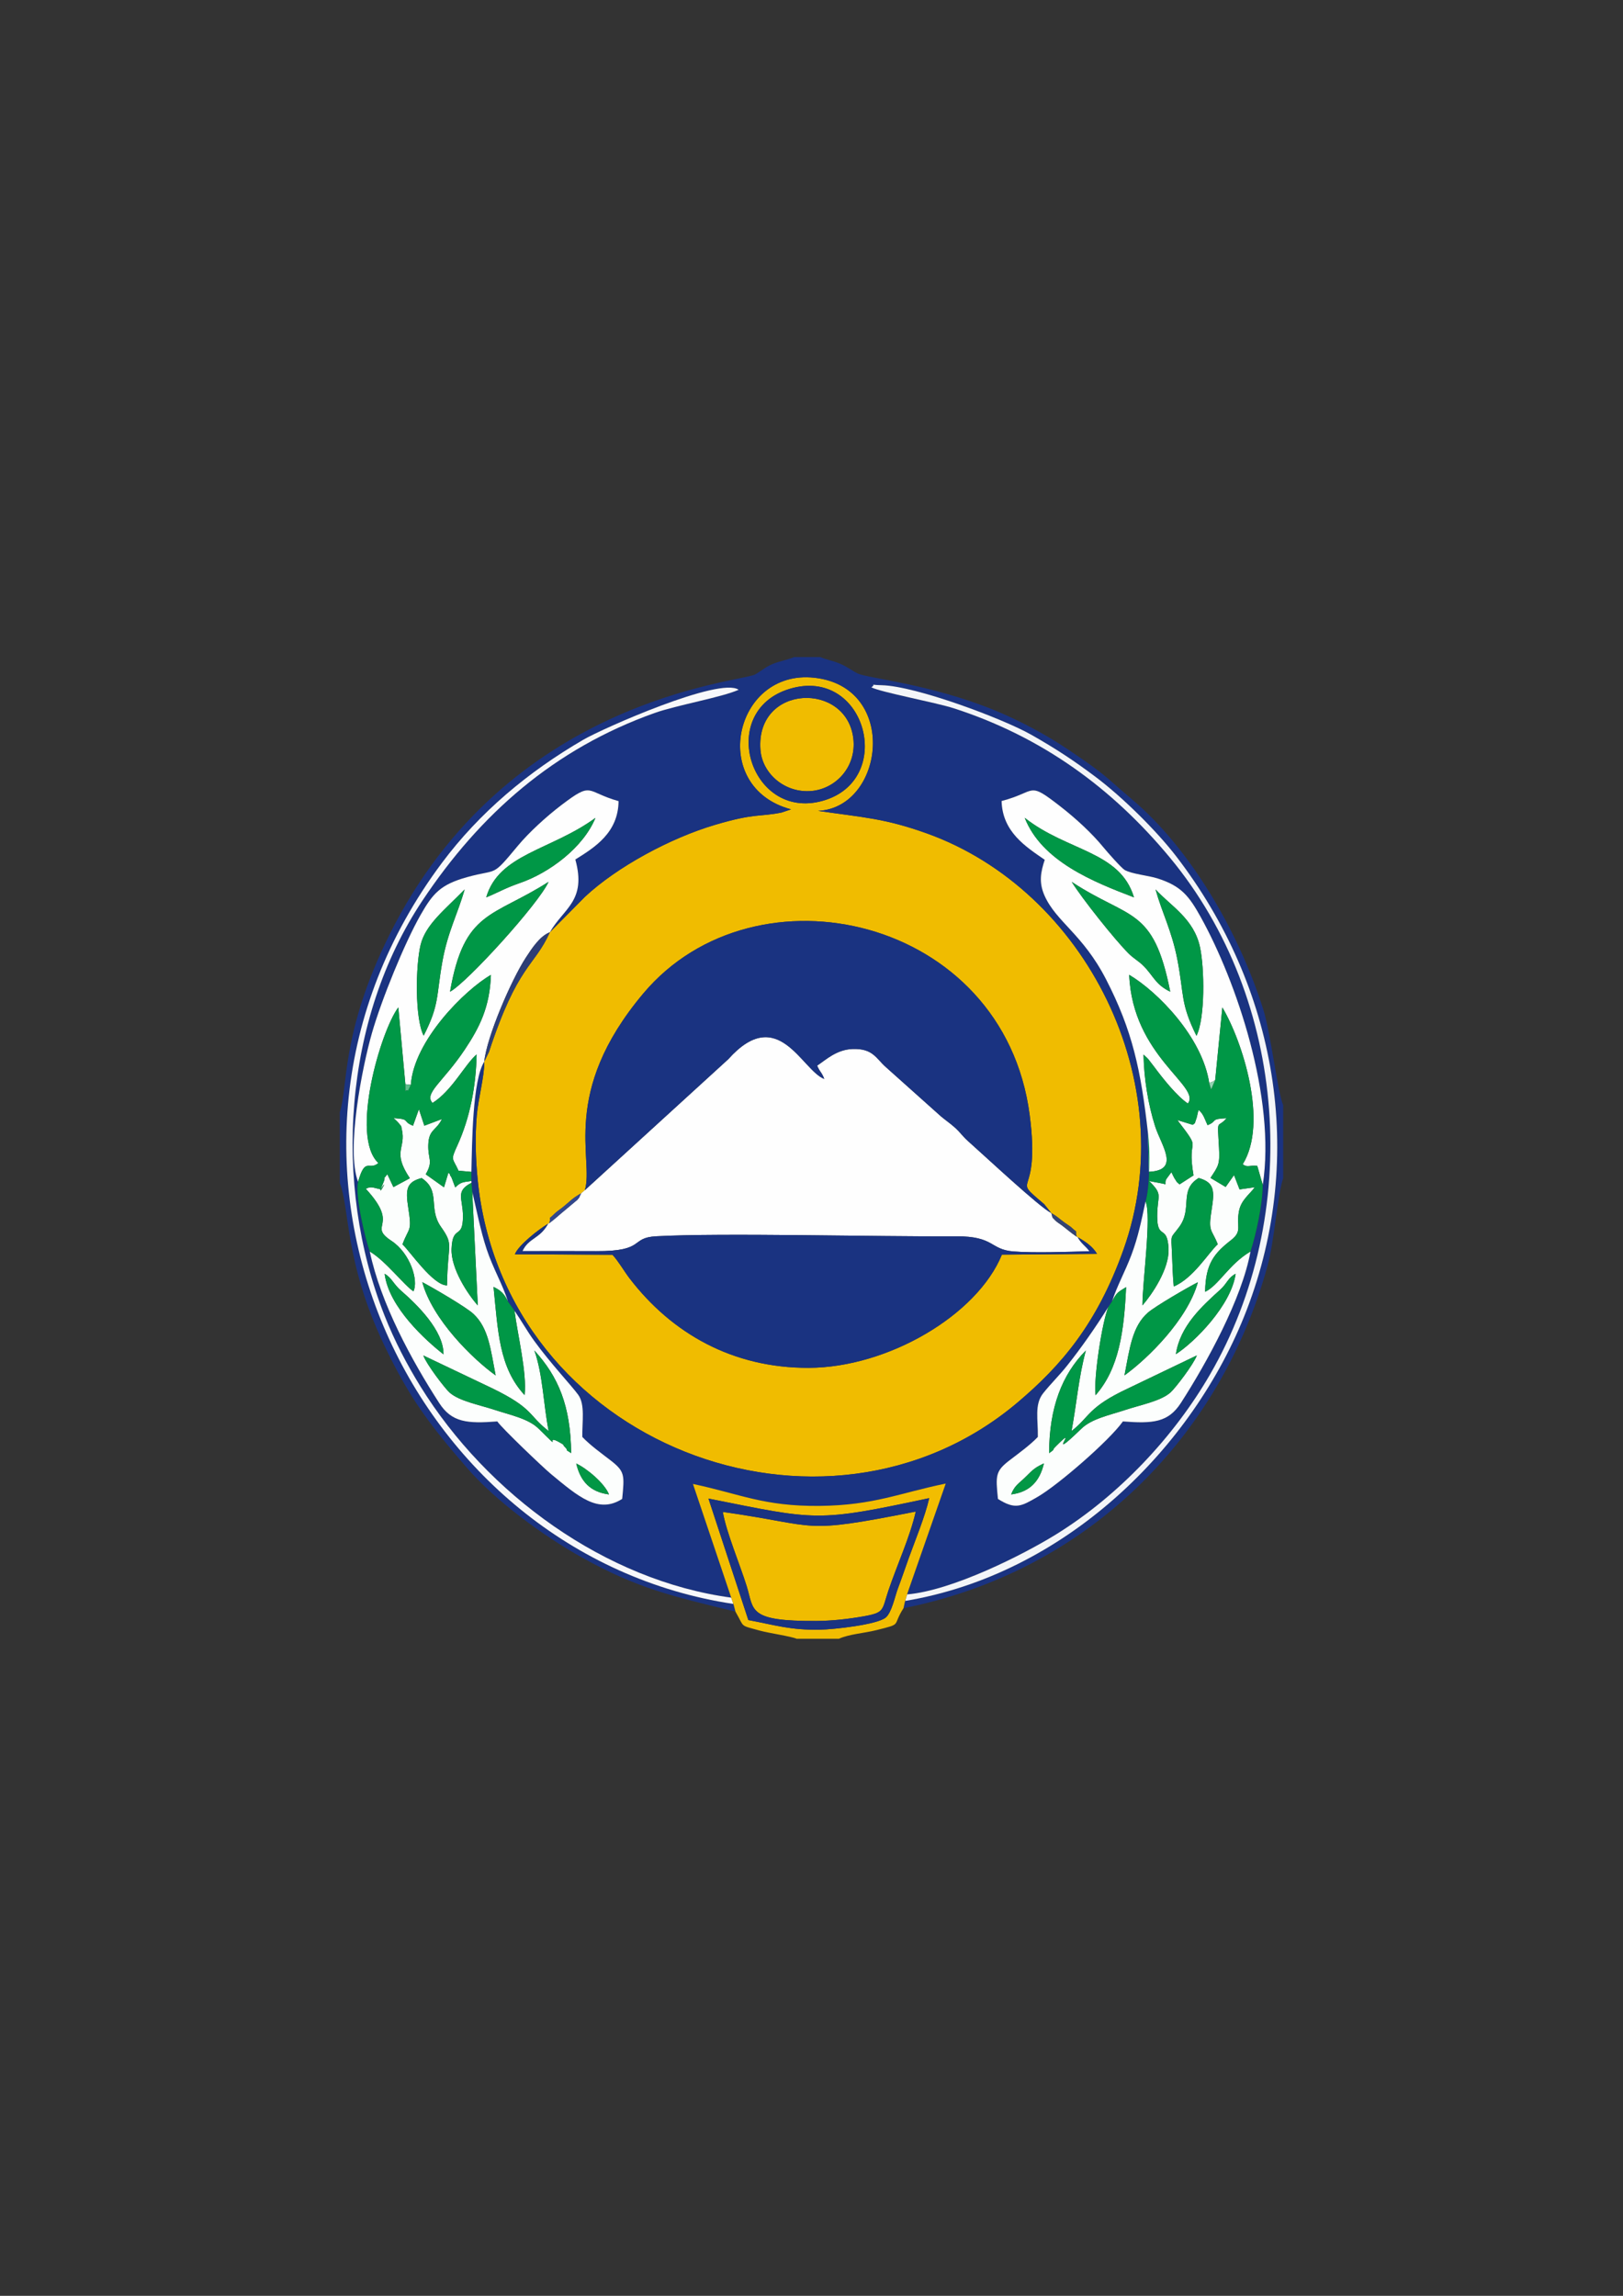 <?xml version="1.0" encoding="UTF-8"?>
<!DOCTYPE svg PUBLIC "-//W3C//DTD SVG 1.1//EN" "http://www.w3.org/Graphics/SVG/1.1/DTD/svg11.dtd">
<!-- Creator: CorelDRAW X5 -->
<svg xmlns="http://www.w3.org/2000/svg" xml:space="preserve" width="210mm" height="297mm" style="shape-rendering:geometricPrecision; text-rendering:geometricPrecision; image-rendering:optimizeQuality; fill-rule:evenodd; clip-rule:evenodd"
viewBox="0 0 210 297"
 xmlns:xlink="http://www.w3.org/1999/xlink">
 <rect x="0" y="0" width="210" height="297" fill="#333333" stroke="none"/>
 <defs>
  <style type="text/css">
   <![CDATA[
    .fil4 {fill:#009746}
    .fil8 {fill:#029745}
    .fil1 {fill:#1A3381}
    .fil9 {fill:#2D3E75}
    .fil10 {fill:#32478D}
    .fil11 {fill:#354472}
    .fil12 {fill:#5CBD89}
    .fil13 {fill:#91D3B0}
    .fil0 {fill:#F0BC00}
    .fil7 {fill:#F2BD01}
    .fil5 {fill:#F3F5F9}
    .fil6 {fill:#F7F8FB}
    .fil3 {fill:#FCFEFD}
    .fil2 {fill:#FEFEFE}
   ]]>
  </style>
 </defs>
 <g id="Layer_x0020_1">
  <g id="_610946040">
   <path id="_611315416" class="fil0" d="M136.024 156.928c0.785,0.449 0.994,0.705 1.672,1.201 0.133,0.098 0.813,0.558 0.829,0.573 1.163,1.079 0.479,0.138 0.785,1.284l0.133 0.066c1.102,0.626 1.978,1.257 2.5,2.159l-12.308 0.101c-3.202,7.829 -14.755,14.605 -24.988,14.642 -9.829,0.035 -17.722,-4.441 -23.204,-11.598 -0.639,-0.834 -1.47,-2.263 -2.196,-3.029l-12.625 -0.061c0.426,-1.15 3.056,-3.216 4.298,-3.958l0.147 -0.063c0.392,-1.238 -0.451,-0.099 0.763,-1.301 0.201,-0.199 0.689,-0.525 0.987,-0.764 0.907,-0.724 1.229,-1.172 2.372,-1.794l0.484 -0.418c1.229,-3.973 -3.279,-12.554 7.571,-25.454 14.496,-17.236 46.621,-9.938 49.984,15.713 1.489,11.359 -2.734,7.635 1.887,11.561l0.909 1.142zm-33.833 -67.819c9.686,-2.906 13.659,11.356 4.699,14.353 -9.692,3.241 -14.385,-11.447 -4.699,-14.353zm-31.047 31.494c-2.036,4.526 -4.135,4.117 -7.872,15.466l-0.612 1.27c0.045,1.802 -0.796,4.853 -0.972,6.975 -0.228,2.748 -0.155,5.561 0.118,8.303 3.424,34.353 44.876,49.878 69.814,28.854 5.711,-4.815 10.325,-10.225 13.734,-19.776 7.739,-21.678 -4.932,-46.526 -25.425,-53.878 -5.455,-1.957 -8.199,-2.058 -14.082,-2.919 8.573,-0.398 10.494,-16.02 -0.482,-17.223 -10.403,-1.141 -13.743,14.179 -3.007,17.029l-1.236 0.411c-2.902,0.589 -3.384,0.044 -8.639,1.603 -5.73,1.699 -12.634,5.409 -16.8,9.302l-4.54 4.584z"/>
   <path id="_611316952" class="fil1" d="M163.387 153.287c-0.037,2.633 -0.846,6.314 -1.586,8.615 -1.101,6.106 -5.661,14.404 -9,19.583 -1.642,2.547 -3.623,2.696 -7.509,2.401 -1.754,2.479 -8.371,8.215 -11.024,9.752 -2.14,1.24 -2.898,1.691 -5.144,0.275 -0.3,-3.018 -0.343,-3.583 1.483,-4.984 1.211,-0.929 2.64,-1.951 3.678,-3.034 0.044,-2.237 -0.472,-4.197 0.688,-5.653 0.982,-1.232 2.067,-2.276 3.114,-3.592 1.821,-2.29 3.682,-4.959 5.329,-7.584l0.48 -0.719c0.589,-1.892 1.676,-3.829 2.488,-5.983 0.887,-2.352 1.285,-4.379 1.833,-6.926 0.564,-1.662 0.627,-6.919 0.319,-8.837 -0.917,-8.172 -2.004,-13.287 -5.45,-19.956 -3.002,-5.811 -6.426,-7.393 -7.933,-10.779 -0.764,-1.716 -0.497,-3.061 0.024,-4.638 -2.45,-1.693 -5.476,-3.599 -5.582,-7.605 4.613,-1.194 3.285,-2.659 7.596,0.694 2.068,1.608 4.102,3.487 5.608,5.33 0.47,0.575 2.303,2.658 2.73,2.903 0.902,0.518 3.05,0.709 4.227,1.082 3.083,0.976 4.098,2.293 5.593,4.981 4.62,8.312 9.767,23.419 8.038,34.675zm-100.726 -15.948c-1.541,2.368 -1.578,10.673 -1.669,14.261l0.005 1.181 0.006 0.239 0.099 1.144c0.557,2.324 1.056,4.989 1.866,7.442 0.809,2.449 2.128,4.674 2.751,6.765l0.852 1.192c0.934,1.371 1.637,2.642 2.538,3.887 2.077,2.872 4.868,5.832 5.709,6.995 0.911,1.26 0.49,3.537 0.529,5.45 1.032,1.088 2.47,2.113 3.678,3.048 1.835,1.421 1.779,1.901 1.478,4.965 -3.085,1.979 -5.686,-0.302 -9.219,-3.221 -1.057,-0.873 -6.389,-5.969 -6.938,-6.8 -3.869,0.296 -5.886,0.145 -7.519,-2.382 -3.57,-5.522 -7.564,-12.87 -8.984,-19.602 -0.568,-1.576 -1.942,-7.319 -1.512,-9.012 -1.591,-4.15 0.545,-14.91 1.796,-19.259 1.25,-4.343 4.228,-11.649 6.285,-15.26 1.588,-2.787 2.577,-3.937 6.017,-4.895 4.086,-1.137 3.103,0.119 6.561,-4.043 1.443,-1.736 3.683,-3.789 5.65,-5.284 4.122,-3.132 3.077,-1.721 7.395,-0.507 -0.047,4.101 -3.091,5.986 -5.594,7.551 1.479,5.375 -1.509,6.296 -3.297,9.41l4.54 -4.584c4.166,-3.893 11.07,-7.602 16.8,-9.302 5.255,-1.558 5.737,-1.014 8.639,-1.603l1.236 -0.411c-10.736,-2.85 -7.396,-18.169 3.007,-17.029 10.976,1.204 9.055,16.825 0.482,17.223 5.883,0.861 8.626,0.962 14.082,2.919 20.493,7.352 33.164,32.199 25.425,53.878 -3.409,9.551 -8.023,14.961 -13.734,19.776 -24.939,21.024 -66.39,5.499 -69.814,-28.854 -0.273,-2.742 -0.346,-5.555 -0.118,-8.303 0.176,-2.122 1.017,-5.173 0.972,-6.975zm-18.692 6.529l0 9.177c1.276,3.244 0.633,10.191 5.673,20.822 3.349,7.064 5.943,10.416 10.786,16.032 3.615,4.192 9.802,8.762 14.872,11.587 7.082,3.947 11.442,4.957 19.859,7.003l-0.262 -0.992c-41.88,-6.312 -66.308,-57.591 -37.714,-95.874 4.864,-6.513 11.137,-11.769 18.294,-15.93 2.508,-1.458 17.673,-8.172 20.093,-6.459 -2.142,0.971 -8.018,1.989 -10.853,2.997 -13.007,4.627 -22.588,13.059 -30.058,24.275 -10.211,15.332 -11.657,36.617 -4.893,53.714 1.307,3.304 2.908,6.345 4.629,9.125 8.65,13.973 23.935,25.135 40.218,27.335l-4.952 -14.707c6.09,1.287 9.156,2.916 16.397,2.84 7.037,-0.074 10.385,-1.683 16.311,-2.89l-5.007 14.338c5.853,-0.49 15.064,-5.15 19.289,-7.768 8.202,-5.082 15.296,-12.715 19.902,-20.664 12.009,-20.728 10.119,-48.435 -5.181,-66.886 -7.45,-8.984 -16.537,-15.62 -27.943,-19.309 -2.387,-0.772 -9.511,-2.092 -10.687,-2.72 0.791,-0.515 -0.603,-0.318 1.344,-0.271 4.44,0.106 15.671,4.328 19.327,6.395 3.239,1.831 5.575,3.387 8.315,5.442 3.509,2.632 7.921,6.991 10.486,10.329 12.929,16.827 16.829,38.594 9.082,58.694 -6.925,17.966 -23.61,34.183 -44.182,37.602l-0.208 0.938c23.778,-4.703 40.978,-22.078 47.094,-44.267 0.908,-3.292 1.266,-9.072 2.03,-11.35l0 -9.457c-0.724,-1.678 -1.614,-9.329 -2.568,-12.354 -3.194,-10.132 -9.471,-20.837 -16.946,-27.165 -3.858,-3.266 -3.244,-3.075 -8.322,-6.495 -2.798,-1.885 -6.288,-3.77 -9.675,-5.141 -8.264,-3.347 -16.285,-4.08 -17.531,-4.686 -0.713,-0.347 -1.317,-0.848 -2.283,-1.262 -0.951,-0.408 -1.846,-0.537 -2.567,-0.867l-3.382 0c-0.784,0.35 -1.936,0.535 -2.833,0.92 -0.954,0.409 -1.471,0.917 -2.213,1.326 -1.896,1.045 -32.122,3.008 -47.365,33.769 -6.256,12.625 -5.305,19.698 -6.376,22.853z"/>
   <path id="_489344672" class="fil2" d="M75.674 153.966l-0.484 0.418c-0.433,0.85 -0.017,0.243 -0.489,0.834l-1.552 1.3c-0.799,0.642 -1.117,0.996 -2.081,1.725l-0.147 0.063c-1.1,1.992 -2.517,1.8 -3.331,3.546 3.18,-0.006 6.365,-0.015 9.544,0.002 6.465,0.034 4.321,-1.732 7.756,-1.921 8.447,-0.467 28.707,0.072 38.817,0.006 4.978,-0.032 4.378,1.712 7.393,1.952 2.734,0.217 7.028,0.054 9.862,-0.023 -0.487,-0.708 -0.996,-0.902 -1.518,-1.816l-0.133 -0.066c-0.927,-0.644 -1.198,-0.932 -1.96,-1.5 -0.28,-0.208 -0.595,-0.382 -0.81,-0.61 -0.574,-0.607 -0.249,-0.17 -0.515,-0.949 -1.501,-0.744 -8.499,-7.291 -10.758,-9.296 -0.711,-0.632 -1.02,-1.148 -1.734,-1.781 -0.64,-0.568 -1.098,-0.86 -1.77,-1.418l-7.077 -6.329c-1.355,-1.18 -1.711,-2.495 -4.39,-2.397 -2.069,0.076 -3.449,1.41 -4.567,2.148 0.384,0.91 0.563,0.783 0.924,1.727 -2.921,-1.125 -5.959,-9.78 -12.423,-2.553l-18.555 16.939z"/>
   <path id="_611314336" class="fil1" d="M75.674 153.966l18.555 -16.939c6.464,-7.226 9.502,1.428 12.423,2.553 -0.361,-0.944 -0.54,-0.816 -0.924,-1.727 1.119,-0.738 2.498,-2.072 4.567,-2.148 2.679,-0.098 3.035,1.217 4.39,2.397l7.077 6.329c0.672,0.558 1.13,0.85 1.77,1.418 0.714,0.633 1.023,1.15 1.734,1.781 2.259,2.006 9.257,8.552 10.758,9.296l-0.909 -1.142c-4.621,-3.926 -0.397,-0.202 -1.887,-11.561 -3.363,-25.651 -35.488,-32.948 -49.984,-15.713 -10.85,12.9 -6.342,21.48 -7.571,25.454z"/>
   <path id="_611315728" class="fil1" d="M139.443 160.052c0.522,0.913 1.032,1.108 1.518,1.816 -2.835,0.077 -7.128,0.24 -9.862,0.023 -3.015,-0.24 -2.416,-1.984 -7.393,-1.952 -10.11,0.066 -30.37,-0.473 -38.817,-0.006 -3.434,0.19 -1.29,1.955 -7.756,1.921 -3.18,-0.017 -6.364,-0.007 -9.544,-0.002 0.814,-1.746 2.231,-1.554 3.331,-3.546 -1.242,0.742 -3.872,2.808 -4.298,3.958l12.625 0.061c0.726,0.767 1.557,2.195 2.196,3.029 5.482,7.157 13.375,11.633 23.204,11.598 10.233,-0.036 21.786,-6.813 24.988,-14.642l12.308 -0.101c-0.522,-0.902 -1.398,-1.533 -2.5,-2.159z"/>
   <path id="_611313808" class="fil3" d="M130.83 193.33c0.484,-1.236 1.049,-1.431 1.895,-2.289 0.987,-1.001 1.307,-1.238 2.348,-1.728 -0.551,2.38 -1.896,3.72 -4.243,4.016zm4.916 -5.337c0.008,-5.903 1.675,-10.176 4.75,-13.284 -0.96,3.622 -1.158,6.673 -1.849,10.421 2.413,-1.886 2.087,-3.079 7.335,-5.527l8.881 -4.26c-0.454,1.201 -2.804,4.252 -3.41,4.79 -1.27,1.128 -3.845,1.599 -5.833,2.259 -2.064,0.684 -4.353,1.127 -5.702,2.433 -5.054,4.895 0.117,-1.141 -3.32,2.296 -0.606,0.606 0.083,0.207 -0.851,0.871zm9.75 -10.067c0.676,-3.476 0.987,-6.332 3.037,-8.117 0.944,-0.822 5.168,-3.283 6.46,-3.93 -1.32,4.809 -6.504,9.899 -9.497,12.047zm6.653 -2.742c0.538,-3.679 3.441,-6.259 5.748,-8.355 0.904,-0.821 0.98,-1.524 1.983,-2.046 -0.567,4.069 -5.316,8.857 -7.731,10.4zm-0.277 -8.756c-0.137,-1.399 -0.168,-2.821 -0.227,-4.215 -0.117,-2.728 -0.243,-1.873 0.952,-3.516 1.742,-2.395 -0.093,-4.72 2.498,-6.302 2.068,0.562 2.06,1.696 1.68,4.071 -0.476,2.97 -0.011,2.47 0.788,4.492 -1.252,1.176 -3.159,4.399 -5.69,5.469zm-3.654 -10.992c-0.548,2.547 -0.947,4.575 -1.833,6.926 -0.812,2.154 -1.899,4.091 -2.488,5.983 0.601,-1.168 0.766,-1.186 1.81,-1.836 -0.262,5.663 -0.904,10.524 -3.95,13.98 -0.274,-2.268 0.871,-9.596 1.659,-11.424 -1.647,2.625 -3.508,5.295 -5.329,7.584 -1.047,1.316 -2.132,2.36 -3.114,3.592 -1.16,1.456 -0.643,3.416 -0.688,5.653 -1.038,1.083 -2.468,2.105 -3.678,3.034 -1.825,1.401 -1.783,1.965 -1.483,4.984 2.245,1.417 3.003,0.966 5.144,-0.275 2.653,-1.537 9.27,-7.273 11.024,-9.752 3.886,0.294 5.867,0.146 7.509,-2.401 3.338,-5.179 7.898,-13.478 9,-19.583 -2.783,1.632 -4.117,4.388 -5.869,5.213 0.042,-3.645 1.203,-5.007 3.347,-6.679 1.543,-1.203 0.632,-1.749 1.04,-3.793 0.283,-1.415 1.365,-2.134 2.039,-3.053l-1.972 0.278 -0.717 -1.85 -1.082 1.535 -1.96 -1.172c1.002,-1.535 1.222,-1.702 1.101,-3.879 -0.229,-4.098 -0.246,-2.402 0.976,-3.843 -2.209,0.098 -1.077,0.351 -2.459,0.898 -0.312,-0.643 -0.526,-1.479 -1.151,-1.966 -0.173,0.463 -0.174,0.778 -0.27,1.036 -0.312,0.839 -0.056,0.515 -0.488,0.886l-1.997 -0.612c3.408,4.441 1.153,1.746 2.091,7.151l-1.805 1.165c-0.539,-0.477 -0.172,-0.054 -0.699,-0.854 -0.052,-0.079 -0.303,-0.617 -0.359,-0.72l-0.615 0.828c-0.38,0.582 0.111,0.874 -0.418,0.662l-1.856 -0.351c1.894,1.861 1.048,1.75 1.051,4.562 0.004,3.139 1.322,0.975 1.469,4.197 0.119,2.609 -2.141,5.91 -3.375,7.332 -0.022,-2.916 1.213,-11.685 0.395,-13.439z"/>
   <path id="_611318560" class="fil3" d="M74.561 189.334c1.354,0.621 3.674,2.56 4.233,3.994 -2.368,-0.304 -3.681,-1.634 -4.233,-3.994zm-5.418 -14.625c3.083,3.37 4.693,7.126 4.758,13.274 -1.165,-0.735 -0.073,-0.056 -0.864,-0.845 -0.279,-0.279 0.078,-0.131 -0.5,-0.469 -2.403,-1.406 0.596,1.55 -2.821,-1.828 -1.336,-1.321 -3.628,-1.766 -5.689,-2.446 -2.003,-0.661 -4.577,-1.124 -5.851,-2.244 -0.594,-0.523 -2.964,-3.614 -3.404,-4.8l8.903 4.24c5.432,2.64 4.62,3.466 7.317,5.538 -0.671,-3.357 -0.744,-7.316 -1.85,-10.421zm-5.011 3.224c-3.004,-2.152 -8.191,-7.262 -9.493,-12.069 1.404,0.744 5.702,3.24 6.642,4.131 1.96,1.857 2.199,4.607 2.851,7.938zm-12.205 -10.931c1.965,1.71 5.489,5.103 5.457,8.203 -2.203,-1.723 -7.084,-6.075 -7.617,-10.419 0.944,0.529 1.091,1.288 2.159,2.217zm0.149 -6.022c0.867,-2.336 1.255,-1.516 0.743,-4.781 -0.367,-2.345 -0.212,-3.295 1.734,-3.797 2.525,1.649 0.801,3.89 2.498,6.301 1.716,2.438 0.867,2.031 0.789,7.584 -1.815,0.003 -4.8,-4.419 -5.764,-5.308zm-4.232 0.921c1.42,6.733 5.415,14.081 8.984,19.602 1.633,2.527 3.65,2.678 7.519,2.382 0.549,0.831 5.882,5.927 6.938,6.8 3.533,2.919 6.133,5.2 9.219,3.221 0.302,-3.063 0.358,-3.544 -1.478,-4.965 -1.208,-0.935 -2.647,-1.96 -3.678,-3.048 -0.038,-1.913 0.382,-4.19 -0.529,-5.45 -0.841,-1.163 -3.631,-4.123 -5.709,-6.995 -0.901,-1.245 -1.604,-2.516 -2.538,-3.887 0.384,3.051 1.628,8.013 1.306,10.916 -3.33,-3.59 -3.438,-8.302 -4.021,-13.995 0.984,0.472 1.41,0.912 1.862,1.887 -0.623,-2.091 -1.943,-4.316 -2.751,-6.765 -0.81,-2.452 -1.309,-5.118 -1.866,-7.442l0.719 14.718c-1.281,-1.441 -3.504,-4.768 -3.394,-7.339 0.136,-3.195 1.475,-1.098 1.474,-4.199 -0,-2.294 -1.04,-3.242 1.102,-4.325l-0.006 -0.239c-1.242,0.162 -1.413,0.187 -2.092,0.834l-0.442 -1.183c-0.028,-0.063 -0.094,-0.186 -0.118,-0.236 -0.024,-0.051 -0.111,-0.107 -0.129,-0.232 -0.018,-0.125 -0.077,-0.162 -0.2,-0.248l-0.567 1.884 -2.366 -1.684c1.008,-1.733 0.277,-1.94 0.332,-3.788 0.061,-2.06 0.999,-1.798 1.766,-3.358l-2.276 0.858 -0.703 -2.131 -0.764 2.135c-1.471,-0.589 -0.249,-0.847 -2.514,-0.984l0.389 0.352c0.061,0.067 0.289,0.292 0.347,0.379 0.455,0.678 0.114,-0.239 0.332,0.72 0.57,2.514 -1.313,2.815 1.038,6.326l-2.125 1.147 -0.785 -1.663c-0.913,1.145 -0.01,-0.103 -0.542,1.136 -1.144,2.668 0.979,-1.221 -0.317,0.818 -1.013,-0.213 -1.24,-0.438 -1.93,-0.07 4.516,4.892 0.143,4.637 3.31,6.726 2.465,1.626 3.533,5.17 2.853,6.532 -1.204,-0.768 -3.567,-3.92 -5.652,-5.149z"/>
   <path id="_611318872" class="fil2" d="M54.816 133.982c-1.15,-2.245 -1.047,-9.05 -0.395,-11.746 0.636,-2.629 3.116,-4.528 5.697,-7.17 -0.881,3.131 -2.189,5.473 -2.878,9.325 -0.808,4.52 -0.365,5.565 -2.424,9.591zm3.415 -5.691c1.823,-10.555 5.526,-9.589 12.742,-14.208 -1.208,2.755 -10.565,13.059 -12.742,14.208zm4.683 -12.205c1.629,-5.624 8.394,-6.091 14.129,-10.277 -1.577,3.838 -5.946,7.108 -9.815,8.438 -1.904,0.655 -2.86,1.261 -4.314,1.839zm-16.582 36.803c0.946,-3.313 1.383,-1.377 2.629,-2.433 -3.696,-3.434 0.282,-17.06 2.577,-20.135l0.913 9.936 0.709 0.068c0.395,-5.721 6.999,-12.276 10.359,-14.208 -0.137,4.192 -1.493,6.823 -3.366,9.637 -2.823,4.243 -5.341,5.663 -4.189,6.931 2.527,-1.584 4.192,-4.992 5.704,-6.273 -0.069,4.051 -0.846,8.183 -2.499,11.787 -0.909,1.982 -0.598,1.562 0.161,3.25l1.663 0.148c0.091,-3.588 0.128,-11.893 1.669,-14.261 0.302,-3.162 3.489,-10.554 5.374,-13.445 0.807,-1.238 1.816,-2.787 3.11,-3.29 1.788,-3.115 4.776,-4.035 3.297,-9.41 2.503,-1.565 5.547,-3.449 5.594,-7.551 -4.318,-1.214 -3.273,-2.624 -7.395,0.507 -1.967,1.495 -4.207,3.548 -5.65,5.284 -3.458,4.161 -2.475,2.905 -6.561,4.043 -3.44,0.958 -4.429,2.108 -6.017,4.895 -2.057,3.611 -5.036,10.916 -6.285,15.26 -1.251,4.348 -3.387,15.109 -1.796,19.259z"/>
   <path id="_611319760" class="fil2" d="M154.811 133.997c-2.111,-4.263 -1.569,-5.229 -2.482,-9.917 -0.718,-3.688 -1.966,-5.977 -2.812,-9.013 1.986,2.147 4.963,3.787 5.752,7.465 0.581,2.71 0.678,9.196 -0.458,11.464zm-3.394 -5.707c-1.921,-0.917 -2.187,-2.066 -3.463,-3.34 -0.652,-0.651 -1.25,-0.932 -1.922,-1.601 -1.778,-1.767 -6.072,-7.169 -7.361,-9.264 7.508,4.941 10.569,3.172 12.746,14.205zm-4.692 -12.202c-5.267,-2.013 -11.915,-4.657 -14.136,-10.29 5.499,4.353 12.34,4.286 14.136,10.29zm1.812 30.512l0.124 4.987c4.134,-0.179 1.572,-3.437 0.79,-5.915 -0.889,-2.818 -1.426,-6.076 -1.492,-9.245l0.415 0.384c0.041,0.044 0.143,0.141 0.193,0.196l0.787 1.02c1.131,1.531 2.966,3.815 4.342,4.726 1.778,-2.217 -7.158,-6.092 -7.59,-16.646 3.68,2.184 9.468,8.072 10.355,14.003 0.324,-0.168 0.376,-0.08 0.775,-0.405l0.924 -9.375c2.589,4.328 5.989,14.906 2.634,20.289 0.647,0.454 0.793,0.1 1.885,0.207l0.709 2.463c1.729,-11.256 -3.418,-26.364 -8.038,-34.675 -1.494,-2.688 -2.51,-4.005 -5.593,-4.981 -1.177,-0.373 -3.325,-0.564 -4.227,-1.082 -0.427,-0.245 -2.26,-2.328 -2.73,-2.903 -1.506,-1.843 -3.54,-3.722 -5.608,-5.33 -4.311,-3.353 -2.983,-1.888 -7.596,-0.694 0.106,4.006 3.132,5.912 5.582,7.605 -0.521,1.577 -0.788,2.921 -0.024,4.638 1.507,3.386 4.931,4.968 7.933,10.779 3.446,6.669 4.533,11.784 5.45,19.956z"/>
   <path id="_611319832" class="fil4" d="M148.537 146.599c0.308,1.918 0.246,7.175 -0.319,8.837 0.818,1.754 -0.417,10.523 -0.395,13.439 1.234,-1.423 3.494,-4.723 3.375,-7.332 -0.147,-3.222 -1.465,-1.058 -1.469,-4.197 -0.003,-2.812 0.843,-2.701 -1.051,-4.562l1.856 0.351c0.529,0.212 0.038,-0.08 0.418,-0.662l0.615 -0.828c0.056,0.103 0.307,0.641 0.359,0.72 0.527,0.8 0.16,0.376 0.699,0.854l1.805 -1.165c-0.938,-5.405 1.317,-2.71 -2.091,-7.151l1.997 0.612c0.433,-0.371 0.176,-0.048 0.488,-0.886 0.096,-0.258 0.097,-0.573 0.27,-1.036 0.625,0.486 0.839,1.323 1.151,1.966 1.382,-0.547 0.25,-0.8 2.459,-0.898 -1.222,1.44 -1.205,-0.255 -0.976,3.843 0.121,2.176 -0.098,2.344 -1.101,3.879l1.96 1.172 1.082 -1.535 0.717 1.85 1.972 -0.278c-0.674,0.919 -1.756,1.638 -2.039,3.053 -0.408,2.044 0.503,2.59 -1.04,3.793 -2.144,1.671 -3.304,3.034 -3.347,6.679 1.752,-0.825 3.086,-3.581 5.869,-5.213 0.74,-2.301 1.549,-5.982 1.586,-8.615l-0.709 -2.463c-1.093,-0.108 -1.238,0.247 -1.885,-0.207 3.356,-5.383 -0.045,-15.961 -2.634,-20.289l-0.924 9.375 -0.521 1.215 -0.254 -0.809c-0.887,-5.932 -6.676,-11.82 -10.355,-14.003 0.432,10.554 9.368,14.429 7.59,16.646 -1.376,-0.91 -3.21,-3.195 -4.342,-4.726l-0.787 -1.02c-0.049,-0.055 -0.151,-0.152 -0.193,-0.196l-0.415 -0.384c0.066,3.169 0.603,6.427 1.492,9.245 0.782,2.478 3.344,5.737 -0.79,5.915l-0.124 -4.987z"/>
   <path id="_611320960" class="fil0" d="M118.49 195.544c-15.216,3.013 -12.109,1.856 -24.965,0.047 0.46,2.658 2.213,6.787 3.095,9.623 0.964,3.1 0.09,4.549 9.086,4.482 1.976,-0.015 4.03,-0.248 5.93,-0.58 2.893,-0.505 2.441,-0.765 3.324,-3.377 1.107,-3.274 2.81,-6.97 3.531,-10.196z"/>
   <path id="_611321248" class="fil4" d="M53.16 140.326l-0.371 0.77c-0.407,-0.32 -0.298,0.743 -0.339,-0.838l-0.913 -9.936c-2.296,3.075 -6.273,16.7 -2.577,20.135 -1.246,1.056 -1.683,-0.88 -2.629,2.433 -0.43,1.693 0.944,7.437 1.512,9.012 2.084,1.228 4.448,4.381 5.652,5.149 0.68,-1.363 -0.387,-4.906 -2.853,-6.532 -3.167,-2.089 1.206,-1.834 -3.31,-6.726 0.689,-0.368 0.917,-0.143 1.93,0.07 1.296,-2.038 -0.828,1.851 0.317,-0.818 0.532,-1.239 -0.371,0.009 0.542,-1.136l0.785 1.663 2.125 -1.147c-2.351,-3.511 -0.468,-3.812 -1.038,-6.326 -0.217,-0.96 0.124,-0.042 -0.332,-0.72 -0.058,-0.087 -0.285,-0.312 -0.347,-0.379l-0.389 -0.352c2.265,0.137 1.044,0.394 2.514,0.984l0.764 -2.135 0.703 2.131 2.276 -0.858c-0.767,1.561 -1.705,1.298 -1.766,3.358 -0.055,1.848 0.676,2.054 -0.332,3.788l2.366 1.684 0.567 -1.884c0.122,0.086 0.182,0.123 0.2,0.248 0.018,0.125 0.105,0.181 0.129,0.232 0.024,0.051 0.09,0.174 0.118,0.236l0.442 1.183c0.679,-0.647 0.85,-0.672 2.092,-0.834l-0.005 -1.181 -1.663 -0.148c-0.759,-1.688 -1.07,-1.268 -0.161,-3.25 1.653,-3.604 2.431,-7.736 2.499,-11.787 -1.512,1.281 -3.177,4.689 -5.704,6.273 -1.152,-1.268 1.366,-2.689 4.189,-6.931 1.872,-2.814 3.228,-5.445 3.366,-9.637 -3.36,1.932 -9.964,8.487 -10.359,14.208z"/>
   <path id="_611321392" class="fil5" d="M117.363 206.262l-0.25 0.844c20.573,-3.419 37.258,-19.636 44.182,-37.602 7.747,-20.101 3.848,-41.868 -9.082,-58.694 -2.565,-3.338 -6.976,-7.697 -10.486,-10.329 -2.74,-2.055 -5.076,-3.611 -8.315,-5.442 -3.656,-2.067 -14.887,-6.288 -19.327,-6.395 -1.948,-0.046 -0.554,-0.244 -1.344,0.271 1.176,0.628 8.3,1.948 10.687,2.72 11.406,3.689 20.493,10.325 27.943,19.309 15.3,18.451 17.191,46.158 5.181,66.886 -4.605,7.949 -11.7,15.582 -19.902,20.664 -4.225,2.618 -13.436,7.278 -19.289,7.768z"/>
   <path id="_611321608" class="fil6" d="M94.898 207.496l-0.284 -0.816c-16.283,-2.2 -31.567,-13.362 -40.218,-27.335 -1.721,-2.78 -3.322,-5.822 -4.629,-9.125 -6.764,-17.097 -5.318,-38.382 4.893,-53.714 7.47,-11.216 17.051,-19.648 30.058,-24.275 2.835,-1.008 8.711,-2.026 10.853,-2.997 -2.42,-1.713 -17.585,5.001 -20.093,6.459 -7.157,4.161 -13.429,9.417 -18.294,15.93 -28.595,38.283 -4.166,89.562 37.714,95.874z"/>
   <path id="_611316568" class="fil0" d="M98.393 96.994c0.233,3.109 3.183,5.633 6.599,5.333 3.148,-0.277 5.83,-3.112 5.425,-6.746 -0.83,-7.453 -12.66,-7.087 -12.025,1.413z"/>
   <path id="_611318824" class="fil7" d="M96.826 209.578l-5.159 -15.715c14.101,2.818 13.91,3.068 28.566,-0.055 -0.557,2.424 -1.797,5.393 -2.674,7.824 -0.504,1.398 -0.867,2.501 -1.395,3.904 -0.361,0.958 -0.787,3.085 -1.565,3.723 -1.121,0.92 -6.693,1.536 -8.528,1.568 -3.811,0.068 -5.816,-0.606 -9.245,-1.249zm-2.213 -2.898l0.284 0.816 0.262 0.992c1.241,2.123 0.441,1.701 3.148,2.457 1.147,0.32 4.063,0.74 4.772,1.055l5.465 0c1.333,-0.606 3.279,-0.718 4.874,-1.12 3.425,-0.862 1.956,-0.451 3.486,-2.837l0.208 -0.938 0.25 -0.844 5.007 -14.338c-5.926,1.207 -9.274,2.816 -16.311,2.89 -7.241,0.076 -10.307,-1.553 -16.397,-2.84l4.952 14.707z"/>
   <path id="_611318944" class="fil1" d="M118.49 195.544c-0.722,3.226 -2.424,6.922 -3.531,10.196 -0.883,2.612 -0.431,2.872 -3.324,3.377 -1.899,0.332 -3.954,0.565 -5.93,0.58 -8.996,0.067 -8.122,-1.381 -9.086,-4.482 -0.881,-2.836 -2.634,-6.965 -3.095,-9.623 12.856,1.808 9.749,2.965 24.965,-0.047zm-21.664 14.035c3.43,0.643 5.434,1.317 9.245,1.249 1.835,-0.033 7.407,-0.649 8.528,-1.568 0.777,-0.637 1.204,-2.765 1.565,-3.723 0.528,-1.403 0.89,-2.505 1.395,-3.904 0.877,-2.431 2.117,-5.4 2.674,-7.824 -14.656,3.123 -14.465,2.873 -28.566,0.055l5.159 15.715z"/>
   <path id="_611320600" class="fil1" d="M98.393 96.994c-0.635,-8.5 11.194,-8.866 12.025,-1.413 0.405,3.634 -2.277,6.469 -5.425,6.746 -3.416,0.3 -6.367,-2.224 -6.599,-5.333zm3.798 -7.886c-9.686,2.906 -4.994,17.594 4.699,14.353 8.96,-2.997 4.987,-17.259 -4.699,-14.353z"/>
   <path id="_611320216" class="fil4" d="M135.746 187.993c0.934,-0.663 0.245,-0.265 0.851,-0.871 3.437,-3.437 -1.734,2.598 3.32,-2.296 1.349,-1.307 3.639,-1.749 5.702,-2.433 1.988,-0.659 4.563,-1.131 5.833,-2.259 0.606,-0.538 2.957,-3.589 3.41,-4.79l-8.881 4.26c-5.247,2.448 -4.922,3.641 -7.335,5.527 0.691,-3.748 0.888,-6.799 1.849,-10.421 -3.075,3.108 -4.742,7.381 -4.75,13.284z"/>
   <path id="_611317480" class="fil4" d="M69.142 174.709c1.106,3.105 1.179,7.064 1.85,10.421 -2.697,-2.072 -1.885,-2.898 -7.317,-5.538l-8.903 -4.24c0.44,1.186 2.809,4.277 3.404,4.8 1.273,1.12 3.848,1.583 5.851,2.244 2.061,0.68 4.353,1.125 5.689,2.446 3.417,3.378 0.417,0.422 2.821,1.828 0.578,0.338 0.221,0.19 0.5,0.469 0.79,0.789 -0.302,0.11 0.864,0.845 -0.065,-6.148 -1.676,-9.904 -4.758,-13.274z"/>
   <path id="_611318848" class="fil4" d="M52.075 160.98c0.964,0.888 3.949,5.311 5.764,5.308 0.078,-5.553 0.927,-5.146 -0.789,-7.584 -1.697,-2.411 0.027,-4.652 -2.498,-6.301 -1.946,0.502 -2.102,1.452 -1.734,3.797 0.511,3.265 0.124,2.445 -0.743,4.781z"/>
   <path id="_611319544" class="fil4" d="M151.872 166.429c2.531,-1.071 4.438,-4.293 5.69,-5.469 -0.799,-2.022 -1.264,-1.522 -0.788,-4.492 0.38,-2.375 0.388,-3.51 -1.68,-4.071 -2.591,1.582 -0.756,3.907 -2.498,6.302 -1.195,1.643 -1.069,0.788 -0.952,3.516 0.06,1.394 0.09,2.816 0.227,4.215z"/>
   <path id="_611318392" class="fil4" d="M58.231 128.291c2.177,-1.15 11.534,-11.453 12.742,-14.208 -7.216,4.619 -10.919,3.654 -12.742,14.208z"/>
   <path id="_611316688" class="fil4" d="M151.417 128.29c-2.177,-11.033 -5.239,-9.264 -12.746,-14.205 1.289,2.095 5.583,7.497 7.361,9.264 0.673,0.669 1.27,0.949 1.922,1.601 1.276,1.275 1.542,2.423 3.463,3.34z"/>
   <path id="_611315392" class="fil4" d="M154.811 133.997c1.137,-2.268 1.039,-8.754 0.458,-11.464 -0.789,-3.679 -3.766,-5.319 -5.752,-7.465 0.846,3.036 2.094,5.325 2.812,9.013 0.912,4.688 0.371,5.654 2.482,9.917z"/>
   <path id="_610945632" class="fil4" d="M54.816 133.982c2.059,-4.026 1.616,-5.071 2.424,-9.591 0.688,-3.852 1.997,-6.194 2.878,-9.325 -2.581,2.643 -5.061,4.541 -5.697,7.17 -0.652,2.696 -0.754,9.501 0.395,11.746z"/>
   <path id="_610952304" class="fil4" d="M145.496 177.926c2.993,-2.148 8.177,-7.238 9.497,-12.047 -1.291,0.647 -5.516,3.109 -6.46,3.93 -2.05,1.784 -2.361,4.641 -3.037,8.117z"/>
   <path id="_610957464" class="fil4" d="M64.132 177.933c-0.652,-3.332 -0.891,-6.081 -2.851,-7.938 -0.94,-0.89 -5.237,-3.388 -6.642,-4.131 1.302,4.807 6.489,9.917 9.493,12.069z"/>
   <path id="_610956144" class="fil4" d="M146.724 116.087c-1.796,-6.004 -8.637,-5.937 -14.136,-10.29 2.221,5.634 8.869,8.278 14.136,10.29z"/>
   <path id="_610952496" class="fil4" d="M62.913 116.086c1.454,-0.579 2.41,-1.184 4.314,-1.839 3.869,-1.33 8.238,-4.6 9.815,-8.438 -5.735,4.186 -12.5,4.653 -14.129,10.277z"/>
   <path id="_610952112" class="fil4" d="M61.103 154.163l-0.099 -1.144c-2.143,1.083 -1.103,2.031 -1.102,4.325 0.001,3.1 -1.338,1.004 -1.474,4.199 -0.11,2.571 2.113,5.898 3.394,7.339l-0.719 -14.718z"/>
   <path id="_610944576" class="fil4" d="M66.572 169.562l-0.852 -1.192c-0.452,-0.975 -0.878,-1.415 -1.862,-1.887 0.583,5.694 0.691,10.405 4.021,13.995 0.322,-2.903 -0.922,-7.864 -1.306,-10.916z"/>
   <path id="_610956336" class="fil4" d="M143.897 168.346l-0.48 0.719c-0.789,1.828 -1.933,9.157 -1.659,11.424 3.046,-3.456 3.688,-8.316 3.95,-13.98 -1.044,0.651 -1.209,0.668 -1.81,1.836z"/>
   <path id="_610946616" class="fil4" d="M57.384 175.205c0.032,-3.099 -3.492,-6.492 -5.457,-8.203 -1.068,-0.929 -1.215,-1.688 -2.159,-2.217 0.533,4.344 5.414,8.697 7.617,10.419z"/>
   <path id="_610948368" class="fil8" d="M152.149 175.185c2.416,-1.543 7.164,-6.331 7.731,-10.4 -1.003,0.521 -1.079,1.224 -1.983,2.046 -2.307,2.096 -5.211,4.676 -5.748,8.355z"/>
   <path id="_610946928" class="fil9" d="M62.661 137.338l0.612 -1.27c3.737,-11.349 5.836,-10.939 7.872,-15.466 -1.294,0.504 -2.303,2.052 -3.11,3.29 -1.884,2.891 -5.072,10.284 -5.374,13.445z"/>
   <path id="_610951368" class="fil8" d="M130.83 193.33c2.347,-0.296 3.692,-1.637 4.243,-4.016 -1.041,0.49 -1.361,0.727 -2.348,1.728 -0.846,0.858 -1.411,1.053 -1.895,2.289z"/>
   <path id="_610950624" class="fil8" d="M78.794 193.328c-0.559,-1.435 -2.88,-3.373 -4.233,-3.994 0.552,2.361 1.865,3.69 4.233,3.994z"/>
   <path id="_610946400" class="fil10" d="M71.067 158.242c0.964,-0.729 1.282,-1.083 2.081,-1.725l1.552 -1.3c0.472,-0.59 0.056,0.016 0.489,-0.834 -1.143,0.623 -1.464,1.07 -2.372,1.794 -0.298,0.238 -0.786,0.565 -0.987,0.764 -1.214,1.202 -0.371,0.063 -0.763,1.301z"/>
   <path id="_610948560" class="fil11" d="M139.31 159.986c-0.306,-1.146 0.378,-0.205 -0.785,-1.284 -0.016,-0.015 -0.696,-0.476 -0.829,-0.573 -0.677,-0.496 -0.887,-0.753 -1.672,-1.201 0.266,0.779 -0.059,0.342 0.515,0.949 0.215,0.227 0.531,0.401 0.81,0.61 0.762,0.568 1.034,0.856 1.96,1.5z"/>
   <path id="_610943256" class="fil12" d="M53.16 140.326l-0.709 -0.068c0.041,1.581 -0.069,0.518 0.339,0.838l0.371 -0.77z"/>
   <path id="_610948680" class="fil13" d="M156.46 140.108l0.254 0.809 0.521 -1.215c-0.399,0.325 -0.451,0.237 -0.775,0.405z"/>
  </g>
 </g>
</svg>
